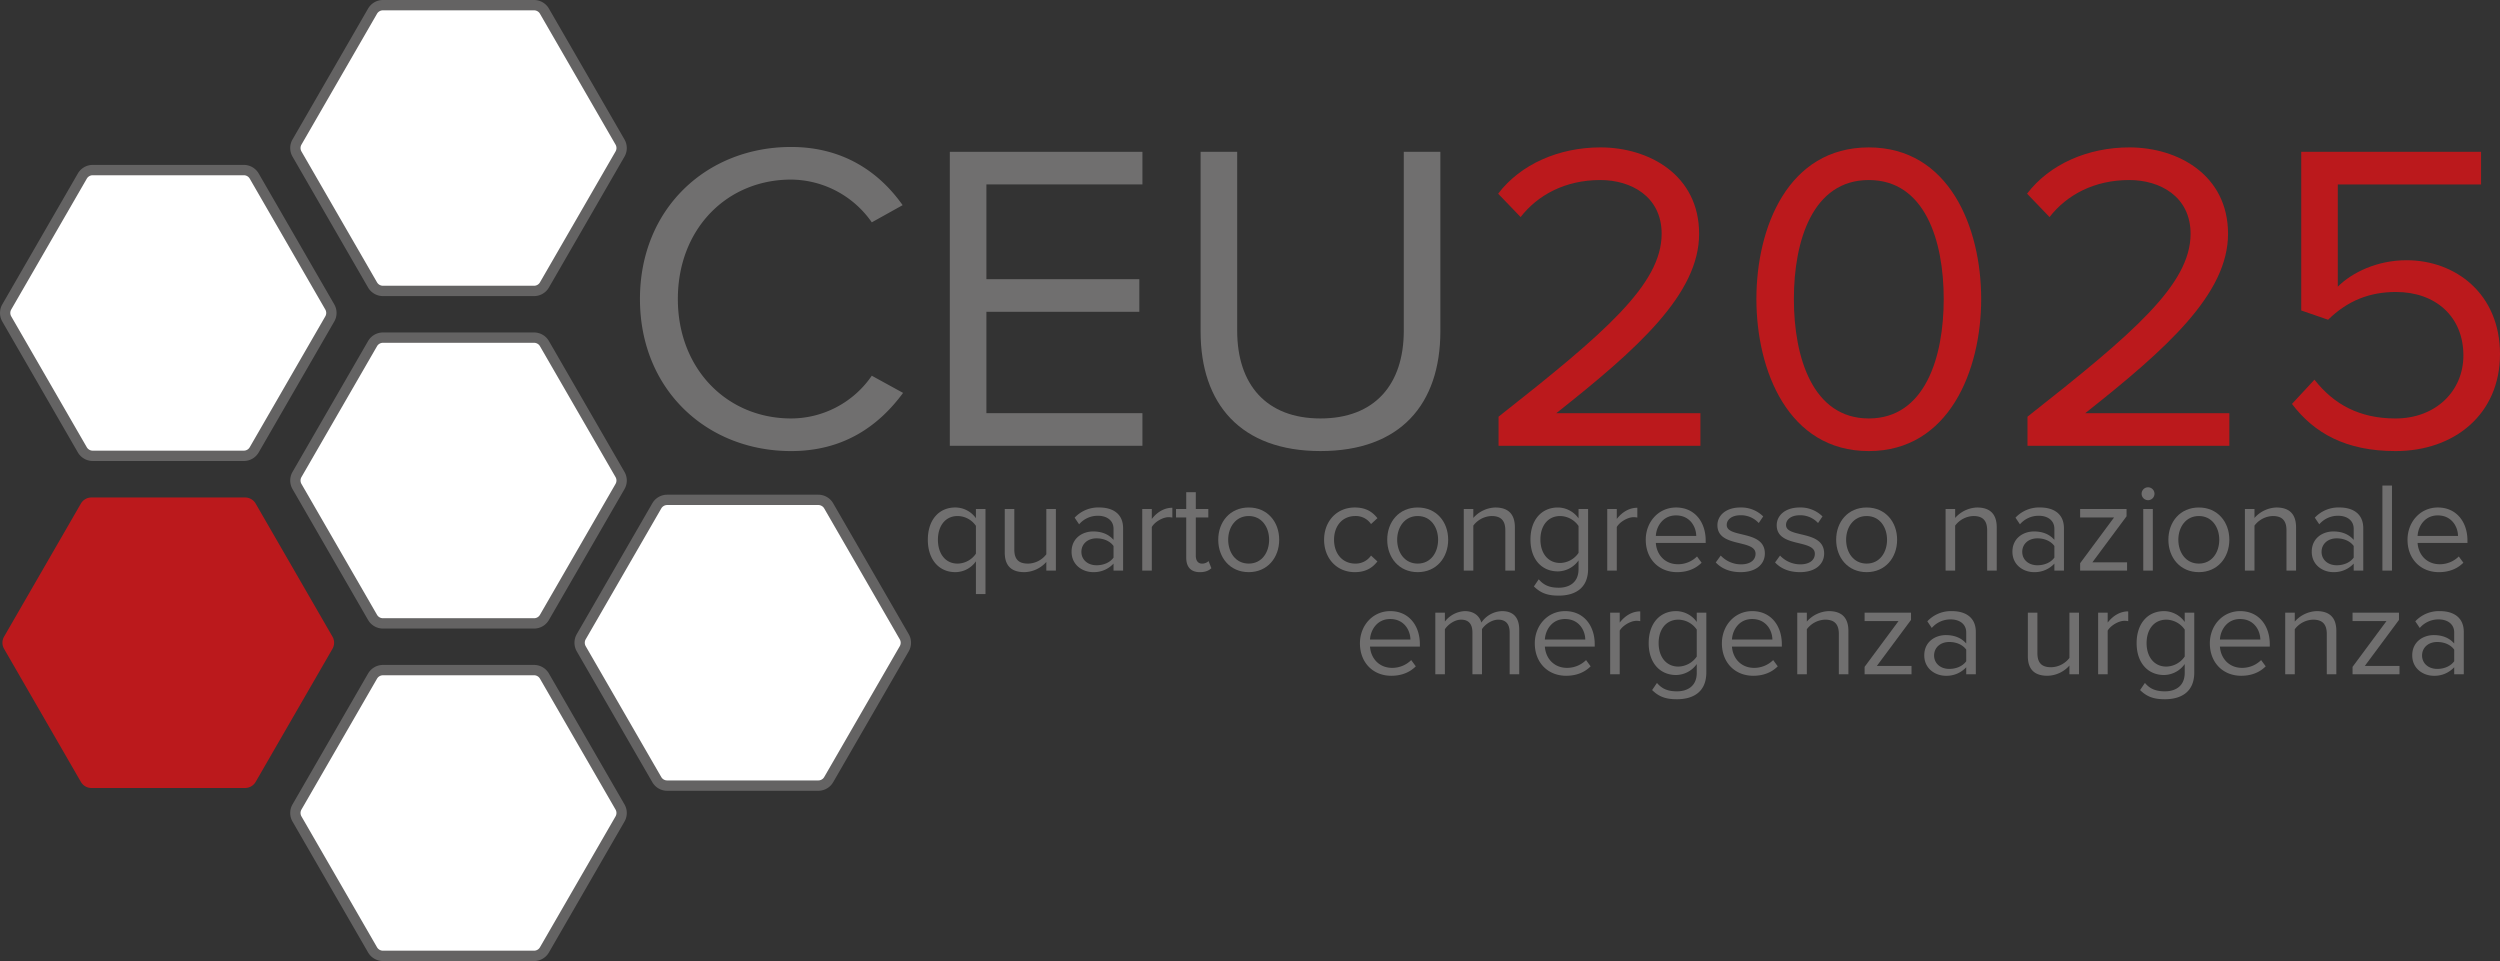 <?xml version="1.0" encoding="UTF-8"?>
<svg xmlns="http://www.w3.org/2000/svg" xmlns:xlink="http://www.w3.org/1999/xlink" id="Raggruppa_12529" data-name="Raggruppa 12529" width="1421.385" height="546.393" viewBox="0 0 1421.385 546.393">
  <rect x="0" y="0" width="1421.385" height="546.393" fill="#333333" stroke="none"/>
  <defs>
    <clipPath id="clip-path">
      <rect id="Rettangolo_1839" data-name="Rettangolo 1839" width="1421.385" height="546.393" fill="none"></rect>
    </clipPath>
  </defs>
  <g id="Raggruppa_12528" data-name="Raggruppa 12528" clip-path="url(#clip-path)">
    <path id="Tracciato_11922" data-name="Tracciato 11922" d="M220.72,1.486H134.794a6.819,6.819,0,0,0-5.9,3.415l-42.962,74.4a6.838,6.838,0,0,0,0,6.821l42.962,74.414a6.824,6.824,0,0,0,5.9,3.415H220.72a6.809,6.809,0,0,0,5.9-3.415l42.964-74.414a6.81,6.81,0,0,0,0-6.821L226.625,4.9a6.8,6.8,0,0,0-5.9-3.415" transform="translate(82.922 1.449)" fill="#fff"></path>
    <path id="Tracciato_11923" data-name="Tracciato 11923" d="M222.169,168.343H136.242a9.8,9.8,0,0,1-8.447-4.879L84.833,89.046a9.794,9.794,0,0,1,0-9.754L127.8,4.883A9.788,9.788,0,0,1,136.242,0h85.927a9.755,9.755,0,0,1,8.451,4.891l42.962,74.4a9.78,9.78,0,0,1,0,9.762l-42.966,74.41a9.757,9.757,0,0,1-8.447,4.883M136.242,5.873a3.9,3.9,0,0,0-3.362,1.95l-42.96,74.4a3.908,3.908,0,0,0,0,3.886l42.96,74.412a3.906,3.906,0,0,0,3.362,1.948h85.927a3.881,3.881,0,0,0,3.358-1.94L268.5,86.11a3.889,3.889,0,0,0,0-3.886L225.531,7.819a3.885,3.885,0,0,0-3.362-1.946Z" transform="translate(81.473)" fill="#646363"></path>
    <path id="Tracciato_11924" data-name="Tracciato 11924" d="M137.187,48.949H51.261a6.819,6.819,0,0,0-5.9,3.415l-42.962,74.4a6.838,6.838,0,0,0,0,6.821L45.356,208a6.824,6.824,0,0,0,5.9,3.415h85.927a6.809,6.809,0,0,0,5.9-3.415l42.962-74.414a6.8,6.8,0,0,0,0-6.821l-42.962-74.4a6.8,6.8,0,0,0-5.9-3.415" transform="translate(1.446 47.743)" fill="#fff"></path>
    <path id="Tracciato_11925" data-name="Tracciato 11925" d="M138.632,215.8H52.709a9.8,9.8,0,0,1-8.451-4.879L1.3,136.506a9.818,9.818,0,0,1,0-9.746L44.259,52.347a9.794,9.794,0,0,1,8.451-4.883h85.923a9.755,9.755,0,0,1,8.451,4.891l42.962,74.4a9.772,9.772,0,0,1,0,9.758l-42.966,74.41a9.757,9.757,0,0,1-8.447,4.883M52.709,53.337a3.9,3.9,0,0,0-3.364,1.95l-42.962,74.4a3.918,3.918,0,0,0,0,3.886l42.958,74.408a3.9,3.9,0,0,0,3.364,1.948h85.923a3.881,3.881,0,0,0,3.358-1.94l42.968-74.42a3.882,3.882,0,0,0,0-3.882L141.994,55.283a3.885,3.885,0,0,0-3.362-1.946Z" transform="translate(0 46.295)" fill="#646363"></path>
    <path id="Tracciato_11926" data-name="Tracciato 11926" d="M220.72,97.177H134.794a6.819,6.819,0,0,0-5.9,3.415L85.927,175a6.838,6.838,0,0,0,0,6.821l42.962,74.414a6.823,6.823,0,0,0,5.9,3.415H220.72a6.809,6.809,0,0,0,5.9-3.415l42.964-74.414a6.81,6.81,0,0,0,0-6.821l-42.964-74.4a6.8,6.8,0,0,0-5.9-3.415" transform="translate(82.922 94.783)" fill="#fff"></path>
    <path id="Tracciato_11927" data-name="Tracciato 11927" d="M222.169,264.035H136.242a9.791,9.791,0,0,1-8.447-4.887L84.833,184.734a9.777,9.777,0,0,1,0-9.75L127.8,100.571a9.788,9.788,0,0,1,8.447-4.879h85.927a9.76,9.76,0,0,1,8.451,4.887l42.962,74.4a9.772,9.772,0,0,1,0,9.758l-42.966,74.41a9.743,9.743,0,0,1-8.447,4.887m-85.927-162.47a3.894,3.894,0,0,0-3.362,1.946L89.92,177.917a3.9,3.9,0,0,0,0,3.882l42.96,74.412a3.909,3.909,0,0,0,3.362,1.952h85.927a3.865,3.865,0,0,0,3.354-1.944l42.972-74.42a3.882,3.882,0,0,0,0-3.882l-42.964-74.41a3.885,3.885,0,0,0-3.362-1.942Z" transform="translate(81.473 93.335)" fill="#646363"></path>
    <path id="Tracciato_11928" data-name="Tracciato 11928" d="M220.72,192.868H134.794a6.819,6.819,0,0,0-5.9,3.415L85.927,270.69a6.835,6.835,0,0,0,0,6.819l42.962,74.414a6.825,6.825,0,0,0,5.9,3.417H220.72a6.811,6.811,0,0,0,5.9-3.417l42.964-74.414a6.806,6.806,0,0,0,0-6.819l-42.964-74.406a6.8,6.8,0,0,0-5.9-3.415" transform="translate(82.922 188.117)" fill="#fff"></path>
    <path id="Tracciato_11929" data-name="Tracciato 11929" d="M222.169,359.725H136.242a9.791,9.791,0,0,1-8.447-4.887L84.833,280.424a9.776,9.776,0,0,1,0-9.75l42.962-74.4a9.787,9.787,0,0,1,8.447-4.887h85.927a9.754,9.754,0,0,1,8.455,4.893l42.958,74.4a9.763,9.763,0,0,1,0,9.758l-42.962,74.406a9.743,9.743,0,0,1-8.447,4.887m-85.927-162.47a3.908,3.908,0,0,0-3.362,1.95L89.92,273.611a3.894,3.894,0,0,0,0,3.878L132.88,351.9a3.91,3.91,0,0,0,3.362,1.952h85.927a3.865,3.865,0,0,0,3.354-1.944l42.972-74.42a3.874,3.874,0,0,0,0-3.878L225.531,199.2a3.881,3.881,0,0,0-3.362-1.95Z" transform="translate(81.473 186.668)" fill="#646363"></path>
    <path id="Tracciato_11930" data-name="Tracciato 11930" d="M302.531,143.871H216.6a6.819,6.819,0,0,0-5.9,3.415l-42.962,74.4a6.838,6.838,0,0,0,0,6.821L210.7,302.926a6.824,6.824,0,0,0,5.9,3.415h85.927a6.809,6.809,0,0,0,5.9-3.415L351.4,228.512a6.8,6.8,0,0,0,0-6.821l-42.962-74.4a6.805,6.805,0,0,0-5.9-3.415" transform="translate(162.718 140.327)" fill="#fff"></path>
    <path id="Tracciato_11931" data-name="Tracciato 11931" d="M303.98,310.724H218.053a9.779,9.779,0,0,1-8.447-4.879L166.64,231.431a9.825,9.825,0,0,1,0-9.75l42.97-74.412a9.772,9.772,0,0,1,8.447-4.883H303.98a9.767,9.767,0,0,1,8.451,4.889l42.958,74.4a9.758,9.758,0,0,1,0,9.766l-42.958,74.406a9.781,9.781,0,0,1-8.447,4.879m-85.927-162.47a3.887,3.887,0,0,0-3.358,1.95L171.727,224.61a3.933,3.933,0,0,0,0,3.893l42.96,74.4a3.892,3.892,0,0,0,3.362,1.944H303.98a3.887,3.887,0,0,0,3.362-1.944L350.3,228.5a3.865,3.865,0,0,0,0-3.878L307.342,150.2a3.893,3.893,0,0,0-3.362-1.95Z" transform="translate(161.271 138.878)" fill="#646363"></path>
    <path id="Tracciato_11932" data-name="Tracciato 11932" d="M138.663,143.186H51.312a6.94,6.94,0,0,0-6.007,3.467L1.63,222.305a6.936,6.936,0,0,0,0,6.93l43.675,75.653a6.94,6.94,0,0,0,6.007,3.467h87.351a6.94,6.94,0,0,0,6.007-3.467l43.675-75.653a6.936,6.936,0,0,0,0-6.93L144.67,146.653a6.94,6.94,0,0,0-6.007-3.467" transform="translate(0.685 139.659)" fill="#bb191c"></path>
    <path id="Tracciato_11933" data-name="Tracciato 11933" d="M184.193,128.751c0-51.373,37.84-86.45,85.946-86.45,29.573,0,50.123,14.284,63.4,33.08L316,85.155a56.387,56.387,0,0,0-45.862-24.309c-36.578,0-64.4,28.068-64.4,67.905,0,39.6,27.817,67.905,64.4,67.905A55.736,55.736,0,0,0,316,172.355l17.794,9.766c-14.035,19.054-34.083,33.079-63.656,33.079-48.106,0-85.946-35.077-85.946-86.45" transform="translate(179.656 41.259)" fill="#706f6f"></path>
    <path id="Tracciato_11934" data-name="Tracciato 11934" d="M273.376,210.833V43.7H382.883V62.233H294.177v53.878h86.952v18.537H294.177v57.639h88.706v18.545Z" transform="translate(266.643 42.62)" fill="#706f6f"></path>
    <path id="Tracciato_11935" data-name="Tracciato 11935" d="M345.559,145.931V43.692h20.8V145.429c0,30.575,16.54,49.87,47.363,49.87s47.356-19.3,47.356-49.87V43.692h20.8V145.68c0,41.6-22.8,68.156-68.156,68.156s-68.164-26.806-68.164-67.905" transform="translate(337.048 42.616)" fill="#706f6f"></path>
    <path id="Tracciato_11936" data-name="Tracciato 11936" d="M431.439,212.075v-16.54c60.144-47.356,92.724-75.173,92.724-103.993,0-21.3-17.543-30.565-34.834-30.565-20.05,0-35.586,8.512-45.353,21.044L431.2,68.738c12.781-16.783,34.575-26.314,58.133-26.314,27.809,0,56.134,15.8,56.134,49.118,0,34.083-34.583,65.158-81.2,101.988h81.94v18.545Z" transform="translate(420.575 41.379)" fill="#bb191c"></path>
    <path id="Tracciato_11937" data-name="Tracciato 11937" d="M505.531,128.627c0-40.849,18.043-86.2,63.9-86.2,45.609,0,63.9,45.351,63.9,86.2,0,40.6-18.294,86.45-63.9,86.45-45.86,0-63.9-45.852-63.9-86.45m106.5,0c0-33.33-10.768-67.654-42.595-67.654s-42.6,34.324-42.6,67.654,10.776,67.905,42.6,67.905,42.595-34.575,42.595-67.905" transform="translate(493.079 41.383)" fill="#bb191c"></path>
    <path id="Tracciato_11938" data-name="Tracciato 11938" d="M583.676,212.075v-16.54C643.82,148.179,676.4,120.362,676.4,91.542c0-21.3-17.543-30.565-34.834-30.565-20.05,0-35.586,8.512-45.352,21.044L583.433,68.738c12.781-16.783,34.575-26.314,58.133-26.314,27.807,0,56.134,15.8,56.134,49.118,0,34.083-34.583,65.158-81.2,101.988h81.94v18.545Z" transform="translate(569.063 41.379)" fill="#bb191c"></path>
    <path id="Tracciato_11939" data-name="Tracciato 11939" d="M659.678,187.032l12.781-13.782c11.019,14.033,25.561,22.053,46.1,22.053,22.806,0,38.585-15.538,38.585-35.837,0-22.053-15.779-36.08-38.334-36.08-14.786,0-27.315,4.755-38.593,15.781L664.94,133.9V43.7H767.18V62.242H685.733v58.129c8.028-8.02,22.3-15.036,39.095-15.036,27.817,0,53.128,19.046,53.128,53.38,0,34.081-25.812,55.125-59.393,55.125-28.319,0-46.354-10.266-58.884-26.808" transform="translate(643.429 42.621)" fill="#bb191c"></path>
    <path id="Tracciato_11940" data-name="Tracciato 11940" d="M267.051,164.413c0-11.388,6.382-18.349,15.592-18.349a14.413,14.413,0,0,1,11.747,6.092v-5.223h5.434V195.3H294.39V176.668a14.3,14.3,0,0,1-11.747,6.155c-9.209,0-15.592-7.1-15.592-18.41m27.339,7.9v-15.8a12.74,12.74,0,0,0-10.44-5.584c-7.032,0-11.167,5.725-11.167,13.486s4.134,13.555,11.167,13.555a12.8,12.8,0,0,0,10.44-5.654" transform="translate(260.473 142.466)" fill="#706f6f"></path>
    <path id="Tracciato_11941" data-name="Tracciato 11941" d="M312.824,181.529v-4.934a17.129,17.129,0,0,1-12.467,5.8c-7.331,0-11.169-3.556-11.169-11.167V146.508h5.436v23.055c0,6.163,3.115,7.98,7.83,7.98a13.4,13.4,0,0,0,10.369-5.294V146.508h5.434v35.021Z" transform="translate(282.066 142.899)" fill="#706f6f"></path>
    <path id="Tracciato_11942" data-name="Tracciato 11942" d="M332.278,181.953v-3.984a15.16,15.16,0,0,1-11.6,4.855c-5.944,0-12.257-3.986-12.257-11.6,0-7.83,6.313-11.528,12.257-11.528,4.784,0,8.771,1.519,11.6,4.786v-6.305c0-4.713-3.767-7.4-8.85-7.4a13.933,13.933,0,0,0-10.728,4.853l-2.538-3.767a18.358,18.358,0,0,1,14-5.8c7.392,0,13.555,3.336,13.555,11.827v24.064Zm0-7.392v-6.6c-2.1-2.9-5.8-4.346-9.64-4.346-5.083,0-8.63,3.186-8.63,7.682,0,4.425,3.548,7.619,8.63,7.619,3.836,0,7.542-1.456,9.64-4.354" transform="translate(300.826 142.465)" fill="#706f6f"></path>
    <path id="Tracciato_11943" data-name="Tracciato 11943" d="M328.761,181.885V146.864H334.2v5.654c2.829-3.7,6.892-6.375,11.676-6.375v5.576a9.779,9.779,0,0,0-2.177-.211c-3.336,0-7.9,2.756-9.5,5.582v24.795Z" transform="translate(320.663 142.543)" fill="#706f6f"></path>
    <path id="Tracciato_11944" data-name="Tracciato 11944" d="M344.29,178.932V156.018h-5.8v-4.784h5.8v-9.571h5.434v9.571h7.111v4.784h-7.111v21.755c0,2.608,1.16,4.5,3.556,4.5a5.235,5.235,0,0,0,3.7-1.45l1.6,4.057c-1.377,1.308-3.336,2.248-6.523,2.248-5.154,0-7.761-2.969-7.761-8.192" transform="translate(330.149 138.174)" fill="#706f6f"></path>
    <path id="Tracciato_11945" data-name="Tracciato 11945" d="M350.637,164.408c0-10.149,6.673-18.341,17.332-18.341s17.322,8.192,17.322,18.341-6.665,18.418-17.322,18.418-17.332-8.269-17.332-18.418m28.929,0c0-7.1-4.134-13.486-11.6-13.486s-11.678,6.382-11.678,13.486c0,7.18,4.206,13.557,11.678,13.557s11.6-6.376,11.6-13.557" transform="translate(342.001 142.469)" fill="#706f6f"></path>
    <path id="Tracciato_11946" data-name="Tracciato 11946" d="M381.105,164.408c0-10.369,7.032-18.341,17.472-18.341,6.382,0,10.149,2.607,12.836,6.086l-3.627,3.334a10.39,10.39,0,0,0-8.921-4.565c-7.463,0-12.107,5.725-12.107,13.486s4.644,13.557,12.107,13.557a10.559,10.559,0,0,0,8.921-4.567l3.627,3.336c-2.686,3.477-6.453,6.092-12.836,6.092-10.44,0-17.472-7.979-17.472-18.418" transform="translate(371.718 142.469)" fill="#706f6f"></path>
    <path id="Tracciato_11947" data-name="Tracciato 11947" d="M399.274,164.408c0-10.149,6.673-18.341,17.332-18.341s17.322,8.192,17.322,18.341-6.665,18.418-17.322,18.418-17.332-8.269-17.332-18.418m28.929,0c0-7.1-4.135-13.486-11.6-13.486s-11.678,6.382-11.678,13.486c0,7.18,4.206,13.557,11.678,13.557s11.6-6.376,11.6-13.557" transform="translate(389.44 142.469)" fill="#706f6f"></path>
    <path id="Tracciato_11948" data-name="Tracciato 11948" d="M444.936,181.958V159.044c0-6.163-3.117-8.121-7.832-8.121a13.528,13.528,0,0,0-10.369,5.442v25.593H421.3V146.937h5.434v5.075a17.39,17.39,0,0,1,12.474-5.944c7.323,0,11.161,3.7,11.161,11.307v24.583Z" transform="translate(410.924 142.47)" fill="#706f6f"></path>
    <path id="Tracciato_11949" data-name="Tracciato 11949" d="M442.451,190.95l2.758-4.057c2.9,3.477,6.382,4.784,11.386,4.784,5.8,0,11.238-2.835,11.238-10.517v-5a14.622,14.622,0,0,1-11.747,6.232c-9.13,0-15.584-6.813-15.584-18.12,0-11.24,6.374-18.2,15.584-18.2a14.5,14.5,0,0,1,11.747,6.163v-5.294h5.434v34c0,11.605-8.113,15.232-16.672,15.232-5.944,0-10.009-1.16-14.144-5.223m25.382-19.07v-15.3a12.922,12.922,0,0,0-10.44-5.654c-7.032,0-11.238,5.584-11.238,13.346,0,7.682,4.206,13.336,11.238,13.336a12.962,12.962,0,0,0,10.44-5.725" transform="translate(429.651 142.47)" fill="#706f6f"></path>
    <path id="Tracciato_11950" data-name="Tracciato 11950" d="M462.6,181.885V146.864h5.434v5.654c2.829-3.7,6.892-6.375,11.676-6.375v5.576a9.778,9.778,0,0,0-2.177-.211c-3.336,0-7.9,2.756-9.5,5.582v24.795Z" transform="translate(451.201 142.543)" fill="#706f6f"></path>
    <path id="Tracciato_11951" data-name="Tracciato 11951" d="M473.684,164.408c0-10.149,7.252-18.341,17.253-18.341,10.588,0,16.82,8.271,16.82,18.78v1.379H479.409c.438,6.594,5.075,12.107,12.617,12.107a15.33,15.33,0,0,0,10.807-4.425l2.607,3.556c-3.477,3.477-8.192,5.365-13.924,5.365-10.369,0-17.832-7.463-17.832-18.42m17.182-13.845c-7.471,0-11.167,6.3-11.457,11.676h22.985c-.071-5.223-3.556-11.676-11.528-11.676" transform="translate(462.017 142.469)" fill="#706f6f"></path>
    <path id="Tracciato_11952" data-name="Tracciato 11952" d="M493.835,177.314l2.827-3.915a15.853,15.853,0,0,0,11.528,5c5.365,0,8.269-2.536,8.269-6.023,0-8.48-21.684-3.257-21.684-16.234,0-5.442,4.713-10.078,13.055-10.078a17.712,17.712,0,0,1,12.976,5.075l-2.538,3.767a13.629,13.629,0,0,0-10.438-4.425c-4.786,0-7.761,2.4-7.761,5.513,0,7.682,21.676,2.607,21.676,16.241,0,5.873-4.705,10.588-13.774,10.588-5.725,0-10.58-1.746-14.136-5.513" transform="translate(481.671 142.47)" fill="#706f6f"></path>
    <path id="Tracciato_11953" data-name="Tracciato 11953" d="M510.9,177.314l2.827-3.915a15.853,15.853,0,0,0,11.528,5c5.365,0,8.269-2.536,8.269-6.023,0-8.48-21.684-3.257-21.684-16.234,0-5.442,4.713-10.078,13.055-10.078a17.713,17.713,0,0,1,12.976,5.075l-2.538,3.767a13.629,13.629,0,0,0-10.438-4.425c-4.786,0-7.761,2.4-7.761,5.513,0,7.682,21.676,2.607,21.676,16.241,0,5.873-4.705,10.588-13.774,10.588-5.725,0-10.58-1.746-14.136-5.513" transform="translate(498.318 142.47)" fill="#706f6f"></path>
    <path id="Tracciato_11954" data-name="Tracciato 11954" d="M528.489,164.408c0-10.149,6.665-18.341,17.324-18.341s17.33,8.192,17.33,18.341-6.665,18.418-17.33,18.418-17.324-8.269-17.324-18.418m28.929,0c0-7.1-4.134-13.486-11.605-13.486s-11.67,6.382-11.67,13.486c0,7.18,4.205,13.557,11.67,13.557s11.605-6.376,11.605-13.557" transform="translate(515.472 142.469)" fill="#706f6f"></path>
    <path id="Tracciato_11955" data-name="Tracciato 11955" d="M583.618,181.958V159.044c0-6.163-3.117-8.121-7.83-8.121a13.544,13.544,0,0,0-10.371,5.442v25.593h-5.434V146.937h5.434v5.075a17.391,17.391,0,0,1,12.476-5.944c7.323,0,11.167,3.7,11.167,11.307v24.583Z" transform="translate(546.19 142.47)" fill="#706f6f"></path>
    <path id="Tracciato_11956" data-name="Tracciato 11956" d="M603.074,181.953v-3.984a15.165,15.165,0,0,1-11.605,4.855c-5.936,0-12.249-3.986-12.249-11.6,0-7.83,6.313-11.528,12.249-11.528,4.792,0,8.779,1.519,11.605,4.786v-6.305c0-4.713-3.767-7.4-8.85-7.4a13.922,13.922,0,0,0-10.728,4.853l-2.538-3.767a18.358,18.358,0,0,1,14-5.8c7.392,0,13.555,3.336,13.555,11.827v24.064Zm0-7.392v-6.6c-2.1-2.9-5.8-4.346-9.64-4.346-5.083,0-8.63,3.186-8.63,7.682,0,4.425,3.548,7.619,8.63,7.619,3.836,0,7.542-1.456,9.64-4.354" transform="translate(564.952 142.465)" fill="#706f6f"></path>
    <path id="Tracciato_11957" data-name="Tracciato 11957" d="M598.708,181.529v-4.206L618,151.292H598.708v-4.784H625.1v4.134l-19.43,26.172h19.72v4.715Z" transform="translate(583.961 142.899)" fill="#706f6f"></path>
    <path id="Tracciato_11958" data-name="Tracciato 11958" d="M616.4,143.965a3.662,3.662,0,1,1,7.323,0,3.662,3.662,0,0,1-7.323,0m.938,8.63h5.442v35.021H617.34Z" transform="translate(601.219 136.812)" fill="#706f6f"></path>
    <path id="Tracciato_11959" data-name="Tracciato 11959" d="M624.109,164.408c0-10.149,6.673-18.341,17.324-18.341s17.33,8.192,17.33,18.341-6.665,18.418-17.33,18.418-17.324-8.269-17.324-18.418m28.929,0c0-7.1-4.135-13.486-11.605-13.486s-11.671,6.382-11.671,13.486c0,7.18,4.205,13.557,11.671,13.557s11.605-6.376,11.605-13.557" transform="translate(608.737 142.469)" fill="#706f6f"></path>
    <path id="Tracciato_11960" data-name="Tracciato 11960" d="M669.77,181.958V159.044c0-6.163-3.117-8.121-7.832-8.121a13.544,13.544,0,0,0-10.369,5.442v25.593h-5.434V146.937h5.434v5.075a17.391,17.391,0,0,1,12.477-5.944c7.323,0,11.167,3.7,11.167,11.307v24.583Z" transform="translate(630.22 142.47)" fill="#706f6f"></path>
    <path id="Tracciato_11961" data-name="Tracciato 11961" d="M689.226,181.953v-3.984a15.166,15.166,0,0,1-11.605,4.855c-5.938,0-12.249-3.986-12.249-11.6,0-7.83,6.311-11.528,12.249-11.528,4.792,0,8.778,1.519,11.605,4.786v-6.305c0-4.713-3.775-7.4-8.85-7.4a13.922,13.922,0,0,0-10.728,4.853l-2.538-3.767a18.347,18.347,0,0,1,14-5.8c7.392,0,13.555,3.336,13.555,11.827v24.064Zm0-7.392v-6.6c-2.1-2.9-5.8-4.346-9.64-4.346-5.083,0-8.63,3.186-8.63,7.682,0,4.425,3.548,7.619,8.63,7.619,3.836,0,7.54-1.456,9.64-4.354" transform="translate(648.982 142.465)" fill="#706f6f"></path>
    <rect id="Rettangolo_1838" data-name="Rettangolo 1838" width="5.442" height="48.359" transform="translate(1354.521 276.062)" fill="#706f6f"></rect>
    <path id="Tracciato_11962" data-name="Tracciato 11962" d="M692.937,164.408c0-10.149,7.251-18.341,17.253-18.341,10.588,0,16.82,8.271,16.82,18.78v1.379H698.662c.438,6.594,5.075,12.107,12.615,12.107a15.331,15.331,0,0,0,10.809-4.425l2.608,3.556c-3.477,3.477-8.192,5.365-13.924,5.365-10.369,0-17.832-7.463-17.832-18.42m17.182-13.845c-7.471,0-11.167,6.3-11.457,11.676h22.985c-.071-5.223-3.556-11.676-11.528-11.676" transform="translate(675.869 142.469)" fill="#706f6f"></path>
    <path id="Tracciato_11963" data-name="Tracciato 11963" d="M391.42,194.233c0-10.149,7.252-18.341,17.253-18.341,10.588,0,16.82,8.271,16.82,18.78v1.379H397.145c.439,6.594,5.075,12.107,12.617,12.107a15.329,15.329,0,0,0,10.807-4.425l2.607,3.556c-3.477,3.477-8.192,5.365-13.924,5.365-10.369,0-17.832-7.471-17.832-18.42M408.6,180.388c-7.471,0-11.167,6.3-11.457,11.676H420.13c-.071-5.223-3.556-11.676-11.528-11.676" transform="translate(381.779 171.56)" fill="#706f6f"></path>
    <path id="Tracciato_11964" data-name="Tracciato 11964" d="M455.387,211.783V188c0-4.425-1.958-7.252-6.454-7.252-3.625,0-7.471,2.615-9.28,5.363v25.672h-5.442V188c0-4.425-1.879-7.252-6.454-7.252-3.548,0-7.323,2.615-9.2,5.442v25.593h-5.442V176.762h5.442v5.075a15.132,15.132,0,0,1,11.309-5.944c5.363,0,8.411,2.9,9.428,6.523a14.737,14.737,0,0,1,11.74-6.523c6.382,0,9.788,3.556,9.788,10.588v25.3Z" transform="translate(402.939 171.561)" fill="#706f6f"></path>
    <path id="Tracciato_11965" data-name="Tracciato 11965" d="M441.746,194.233c0-10.149,7.252-18.341,17.253-18.341,10.588,0,16.82,8.271,16.82,18.78v1.379H447.471c.438,6.594,5.075,12.107,12.617,12.107a15.329,15.329,0,0,0,10.807-4.425l2.607,3.556c-3.477,3.477-8.192,5.365-13.924,5.365-10.369,0-17.832-7.471-17.832-18.42m17.182-13.845c-7.471,0-11.167,6.3-11.457,11.676h22.985c-.071-5.223-3.556-11.676-11.528-11.676" transform="translate(430.865 171.56)" fill="#706f6f"></path>
    <path id="Tracciato_11966" data-name="Tracciato 11966" d="M463.439,211.714V176.693h5.434v5.654c2.827-3.7,6.892-6.382,11.676-6.382v5.584a9.779,9.779,0,0,0-2.177-.211c-3.336,0-7.9,2.756-9.5,5.582v24.795Z" transform="translate(452.024 171.63)" fill="#706f6f"></path>
    <path id="Tracciato_11967" data-name="Tracciato 11967" d="M476.478,220.775l2.758-4.057c2.9,3.477,6.382,4.784,11.386,4.784,5.8,0,11.238-2.835,11.238-10.517v-5a14.616,14.616,0,0,1-11.748,6.232c-9.13,0-15.584-6.813-15.584-18.12,0-11.24,6.375-18.2,15.584-18.2a14.5,14.5,0,0,1,11.748,6.163v-5.294h5.434v34c0,11.605-8.113,15.232-16.672,15.232-5.944,0-10.009-1.16-14.144-5.223m25.381-19.07V186.4a12.922,12.922,0,0,0-10.44-5.654c-7.032,0-11.238,5.584-11.238,13.346,0,7.682,4.206,13.336,11.238,13.336a12.962,12.962,0,0,0,10.44-5.725" transform="translate(462.84 171.561)" fill="#706f6f"></path>
    <path id="Tracciato_11968" data-name="Tracciato 11968" d="M495.6,194.233c0-10.149,7.252-18.341,17.253-18.341,10.588,0,16.822,8.271,16.822,18.78v1.379h-28.35c.439,6.594,5.075,12.107,12.617,12.107a15.329,15.329,0,0,0,10.807-4.425l2.607,3.556c-3.477,3.477-8.192,5.365-13.924,5.365-10.369,0-17.832-7.471-17.832-18.42m17.182-13.845c-7.471,0-11.167,6.3-11.457,11.676h22.985c-.071-5.223-3.556-11.676-11.528-11.676" transform="translate(483.392 171.56)" fill="#706f6f"></path>
    <path id="Tracciato_11969" data-name="Tracciato 11969" d="M540.928,211.783V188.869c0-6.163-3.117-8.121-7.83-8.121a13.532,13.532,0,0,0-10.371,5.442v25.593h-5.434V176.762h5.434v5.075a17.391,17.391,0,0,1,12.476-5.944c7.323,0,11.159,3.7,11.159,11.307v24.583Z" transform="translate(504.552 171.561)" fill="#706f6f"></path>
    <path id="Tracciato_11970" data-name="Tracciato 11970" d="M536.672,211.354v-4.206l19.29-26.031h-19.29v-4.784h26.391v4.134l-19.43,26.172h19.72v4.715Z" transform="translate(523.453 171.99)" fill="#706f6f"></path>
    <path id="Tracciato_11971" data-name="Tracciato 11971" d="M577.7,211.782V207.8a15.149,15.149,0,0,1-11.6,4.855c-5.944,0-12.257-3.986-12.257-11.6,0-7.83,6.313-11.528,12.257-11.528,4.784,0,8.771,1.519,11.6,4.786v-6.305c0-4.713-3.767-7.4-8.842-7.4a13.951,13.951,0,0,0-10.736,4.855l-2.538-3.767a18.351,18.351,0,0,1,14-5.8c7.4,0,13.563,3.336,13.563,11.827v24.064Zm0-7.392v-6.6c-2.1-2.9-5.8-4.346-9.64-4.346-5.075,0-8.63,3.186-8.63,7.682,0,4.425,3.556,7.619,8.63,7.619,3.836,0,7.542-1.456,9.64-4.354" transform="translate(540.208 171.56)" fill="#706f6f"></path>
    <path id="Tracciato_11972" data-name="Tracciato 11972" d="M607.294,211.354V206.42a17.115,17.115,0,0,1-12.467,5.8c-7.331,0-11.169-3.556-11.169-11.167V176.333h5.434v23.055c0,6.163,3.117,7.98,7.832,7.98a13.4,13.4,0,0,0,10.369-5.294V176.333h5.442v35.021Z" transform="translate(569.283 171.99)" fill="#706f6f"></path>
    <path id="Tracciato_11973" data-name="Tracciato 11973" d="M603.886,211.714V176.693h5.434v5.654c2.829-3.7,6.892-6.382,11.676-6.382v5.584a9.827,9.827,0,0,0-2.177-.211c-3.336,0-7.9,2.756-9.5,5.582v24.795Z" transform="translate(589.012 171.63)" fill="#706f6f"></path>
    <path id="Tracciato_11974" data-name="Tracciato 11974" d="M616.925,220.775l2.758-4.057c2.9,3.477,6.382,4.784,11.386,4.784,5.8,0,11.238-2.835,11.238-10.517v-5a14.614,14.614,0,0,1-11.748,6.232c-9.138,0-15.592-6.813-15.592-18.12,0-11.24,6.382-18.2,15.592-18.2a14.5,14.5,0,0,1,11.748,6.163v-5.294h5.434v34c0,11.605-8.113,15.232-16.672,15.232-5.944,0-10.009-1.16-14.144-5.223m25.382-19.07V186.4a12.923,12.923,0,0,0-10.44-5.654c-7.032,0-11.238,5.584-11.238,13.346,0,7.682,4.205,13.336,11.238,13.336a12.962,12.962,0,0,0,10.44-5.725" transform="translate(599.82 171.561)" fill="#706f6f"></path>
    <path id="Tracciato_11975" data-name="Tracciato 11975" d="M636.042,194.233c0-10.149,7.252-18.341,17.253-18.341,10.588,0,16.82,8.271,16.82,18.78v1.379H641.767c.438,6.594,5.075,12.107,12.617,12.107a15.315,15.315,0,0,0,10.807-4.425l2.608,3.556c-3.477,3.477-8.192,5.365-13.924,5.365-10.361,0-17.832-7.471-17.832-18.42m17.182-13.845c-7.471,0-11.167,6.3-11.457,11.676h22.985c-.071-5.223-3.556-11.676-11.528-11.676" transform="translate(620.376 171.56)" fill="#706f6f"></path>
    <path id="Tracciato_11976" data-name="Tracciato 11976" d="M681.372,211.783V188.869c0-6.163-3.119-8.121-7.83-8.121a13.525,13.525,0,0,0-10.371,5.442v25.593h-5.436V176.762h5.436v5.075a17.384,17.384,0,0,1,12.469-5.944c7.331,0,11.165,3.7,11.165,11.307v24.583Z" transform="translate(641.534 171.561)" fill="#706f6f"></path>
    <path id="Tracciato_11977" data-name="Tracciato 11977" d="M677.118,211.354v-4.206l19.289-26.031H677.118v-4.784h26.391v4.134l-19.43,26.172H703.8v4.715Z" transform="translate(660.44 171.99)" fill="#706f6f"></path>
    <path id="Tracciato_11978" data-name="Tracciato 11978" d="M718.151,211.782V207.8a15.149,15.149,0,0,1-11.6,4.855c-5.952,0-12.257-3.986-12.257-11.6,0-7.83,6.305-11.528,12.257-11.528,4.784,0,8.771,1.519,11.6,4.786v-6.305c0-4.713-3.767-7.4-8.842-7.4a13.951,13.951,0,0,0-10.736,4.855l-2.538-3.767a18.351,18.351,0,0,1,14-5.8c7.4,0,13.563,3.336,13.563,11.827v24.064Zm0-7.392v-6.6c-2.1-2.9-5.8-4.346-9.64-4.346-5.075,0-8.63,3.186-8.63,7.682,0,4.425,3.556,7.619,8.63,7.619,3.836,0,7.542-1.456,9.64-4.354" transform="translate(677.195 171.56)" fill="#706f6f"></path>
  </g>
</svg>
